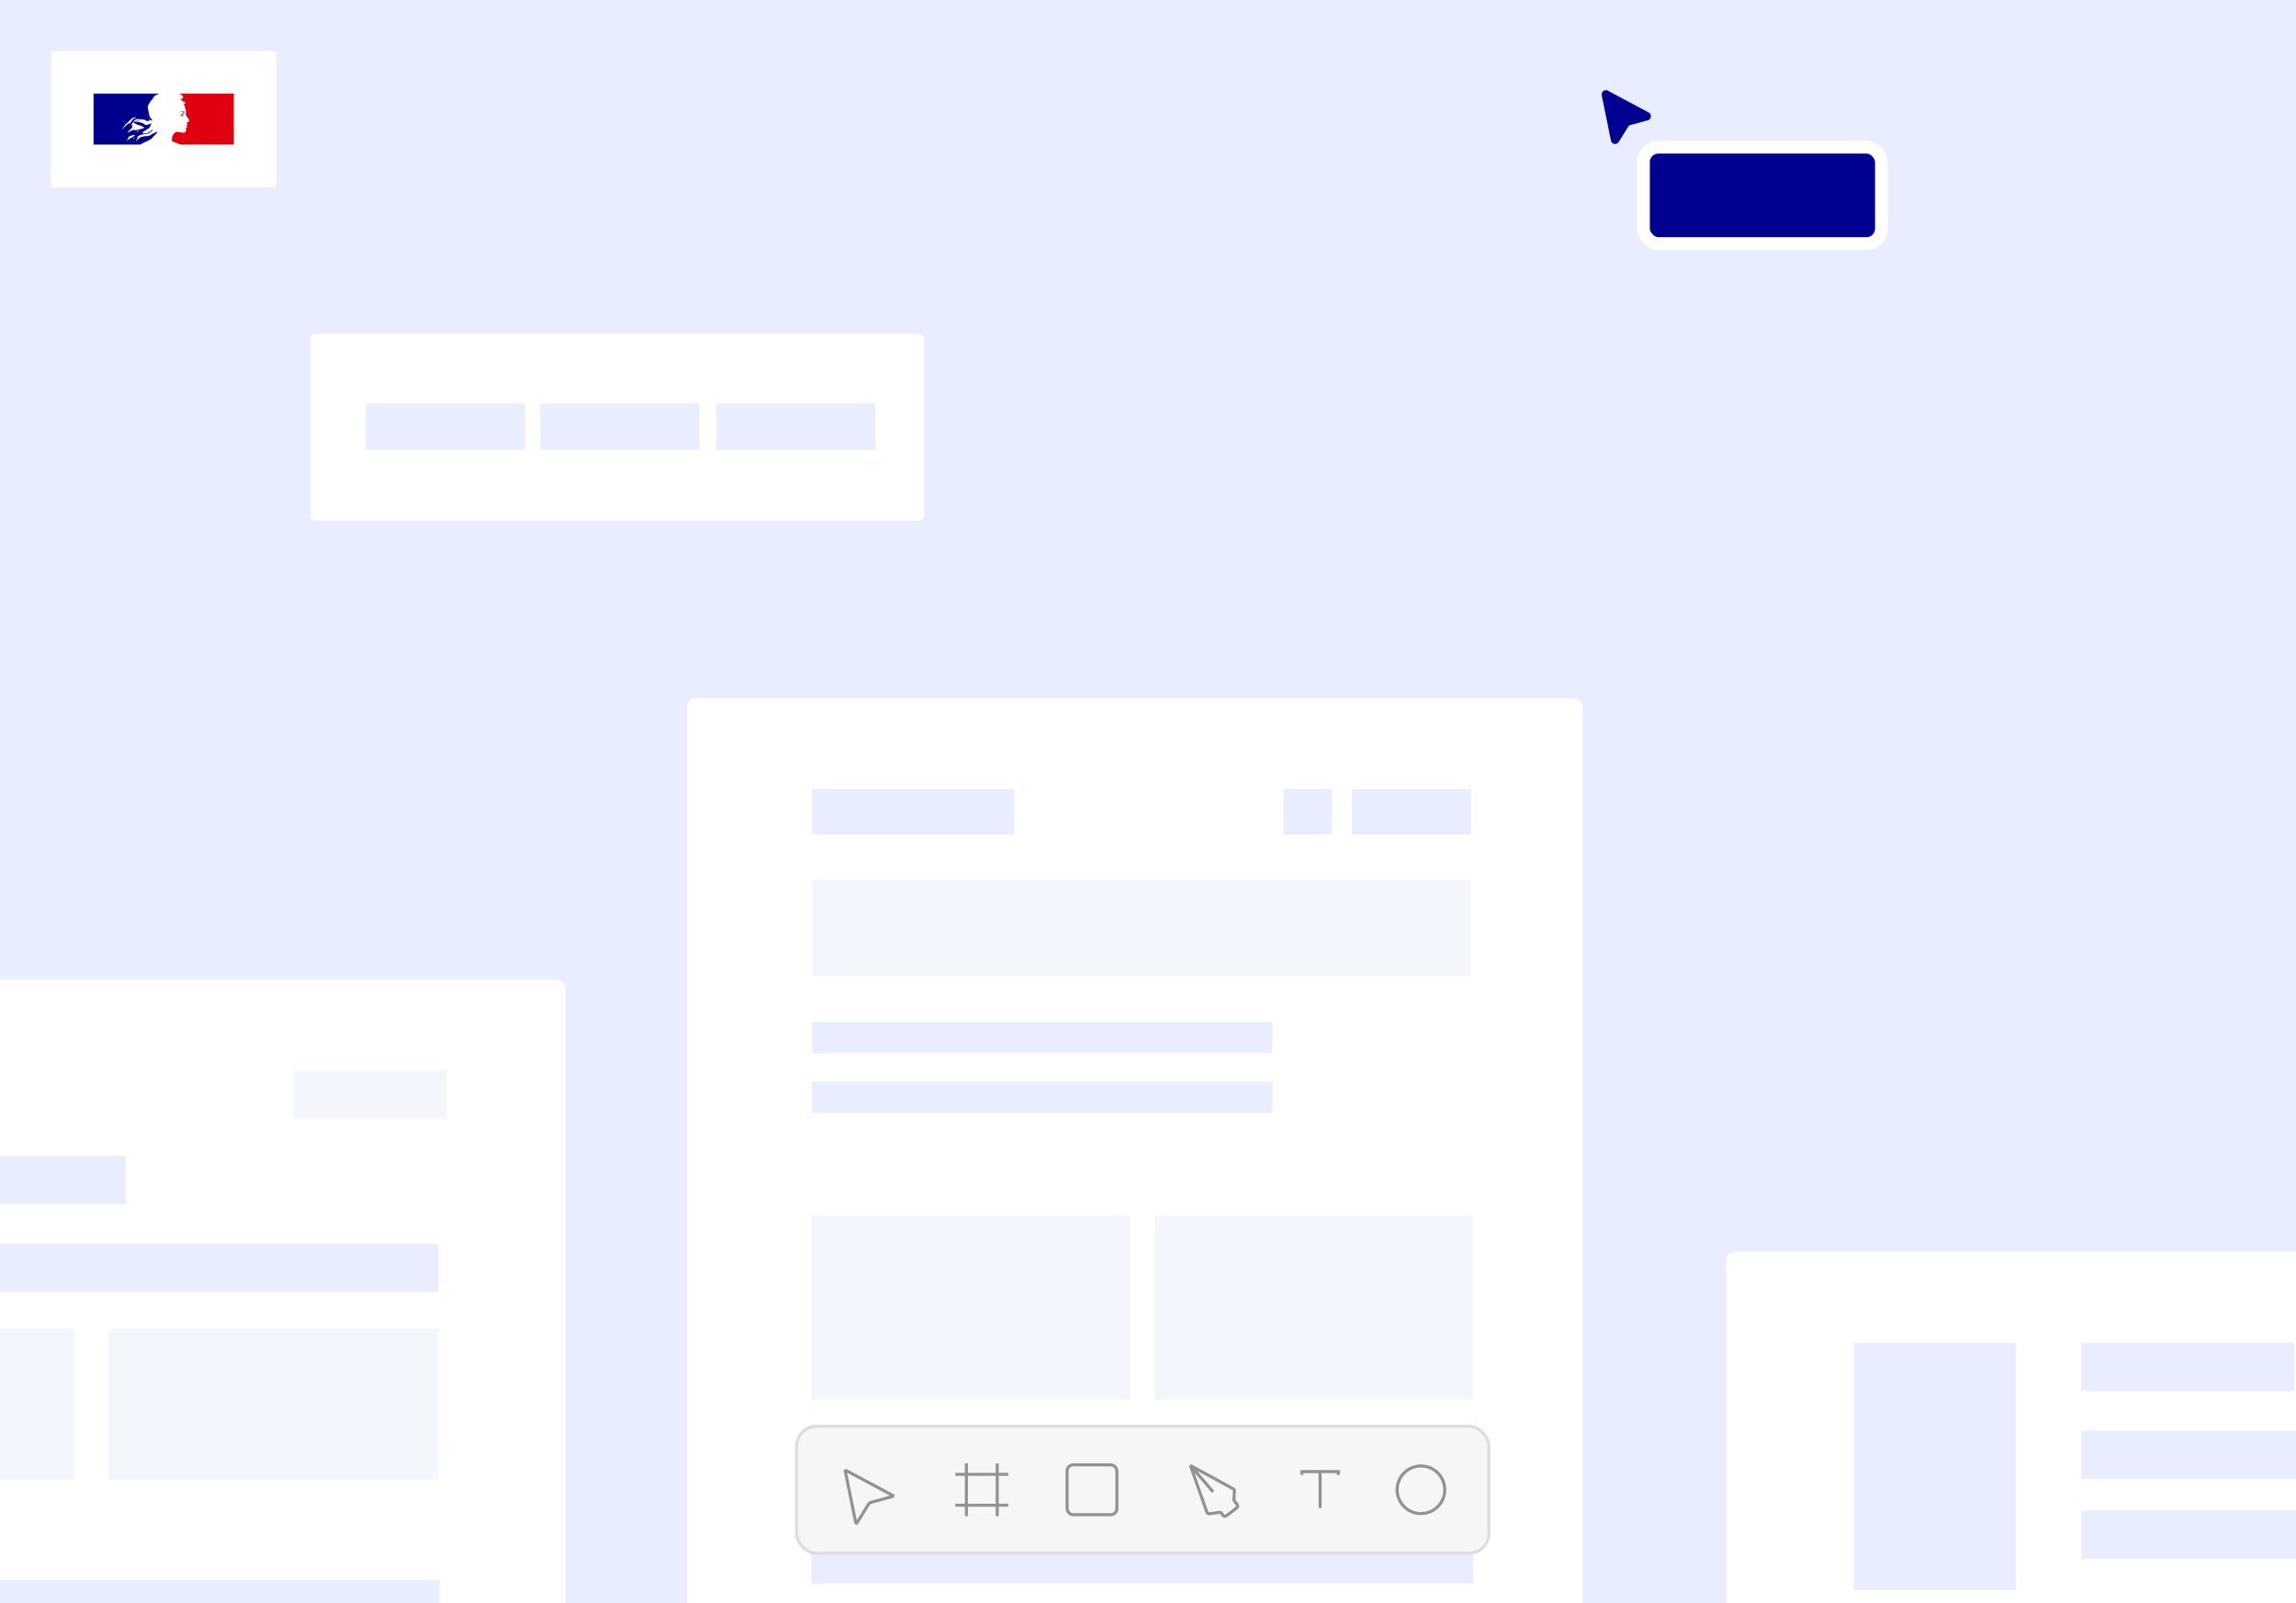 <svg width="540" height="377" viewBox="0 0 540 377" fill="none" xmlns="http://www.w3.org/2000/svg">
  <g clip-path="url(#a)">
    <path fill="#E8EDFF" d="M0 0h540v377H0z"/>
    <g filter="url(#b)">
      <rect x="-90" y="228" width="223" height="249" rx="2.004" fill="#fff"/>
      <path fill="#E8EDFF" d="M-59.94 269.418h89.513v11.356H-59.94z"/>
      <path fill="#F4F6FE" d="M68.986 249.377h36.072v11.356H68.986z"/>
      <path fill="#E8EDFF" d="M-59.94 290.123h162.994v11.356H-59.94zm.356 79.088H103.41v11.356H-59.584z"/>
      <path fill="#F4F6FE" d="M-59.94 310.164h77.489v35.404H-59.94zm85.506 0h77.489v35.404H25.566z"/>
    </g>
    <g filter="url(#c)">
      <rect x="161.625" y="161.816" width="210.575" height="311.184" rx="2.004" fill="#fff"/>
      <path fill="#E8EDFF" d="M191.018 183.191h47.429v10.688h-47.429zm0 54.778h108.217v7.348H191.018zm0 14.027h108.217v7.348H191.018z"/>
      <path fill="#F4F6FE" d="M191.018 204.568h154.978v22.712H191.018zm-.147 78.914h74.871v43.285h-74.871zm80.721 0h74.871v43.285h-74.871z"/>
      <path fill="#E8EDFF" d="M317.938 183.191h28.056v10.688h-28.056zm-16.032 0h11.356v10.688h-11.356zm30.519 152.936h14.028v13.36h-14.028zm-141.554 24.566h155.592v9.359H190.871z"/>
    </g>
    <g filter="url(#d)">
      <rect x="73" y="76.191" width="144.325" height="43.87" rx="1.089" fill="#fff"/>
      <path fill="#E8EDFF" d="M86.069 92.529h37.394v10.891H86.069zm41.026 0h37.394v10.891h-37.394zm41.385 0h37.394v10.891H168.48z"/>
    </g>
    <g filter="url(#e)">
      <rect x="406" y="292" width="211" height="189" rx="2.004" fill="#fff"/>
      <path fill="#E8EDFF" d="M436.06 313.375h38.077v58.117H436.06zm53.441 0h50.101v11.356h-50.101zm0 20.707h96.861v11.356h-96.861zm0 18.75h96.861v11.356h-96.861z"/>
    </g>
    <g filter="url(#f)">
      <rect x="187" y="333" width="163.52" height="30.599" rx="5.07" fill="#F6F6F6"/>
      <rect x="187.359" y="333.359" width="162.803" height="29.881" rx="4.711" stroke="#DDD" stroke-width=".717"/>
      <g stroke="#929292">
        <path d="M198.813 343.968a.16.16 0 0 1 .186-.189l.046.016 10.853 5.802a.16.16 0 0 1 .014.273l-.047.021-5.039 1.369a.876.876 0 0 0-.469.315l-.047.069-2.754 4.436a.16.16 0 0 1-.275-.004l-.017-.047-2.451-12.061Z" stroke-width=".717"/>
        <path d="M227.284 342.08v12.438m7.255-12.438v12.438m2.592-9.846h-12.438m12.438 7.256h-12.438" stroke-width=".715"/>
        <rect x="250.964" y="342.439" width="11.721" height="11.721" rx="1.435" stroke-width=".717"/>
        <path d="m279.973 342.59 3.89 10.994a.519.519 0 0 0 .553.341l2.406-.304a.518.518 0 0 1 .496.226l.304.456a.519.519 0 0 0 .733.135l1.378-.985 1.163-.946a.519.519 0 0 0 .083-.719l-.651-.841a.52.52 0 0 1-.107-.342l.1-2.047a.517.517 0 0 0-.27-.48l-10.078-5.488Zm0 0 5.355 6.199" stroke-width=".715" stroke-linejoin="bevel"/>
        <path d="M310.485 344.023h-4.276v.778m4.276-.778h4.275v.778m-4.275-.778v8.552" stroke-width=".715"/>
        <circle cx="334.194" cy="348.3" r="5.601" stroke-width=".717"/>
      </g>
    </g>
    <g id="cursor-1" fill="#000091">
      <path d="M376.717 22.412a1 1 0 0 1 1.451-1.081l9.578 5.12c.799.426.665 1.609-.209 1.846l-4.035 1.096a.998.998 0 0 0-.587.438l-2.205 3.552c-.478.769-1.65.559-1.83-.328l-2.163-10.643Z"/>
      <rect x="386.53" y="34.615" width="55.969" height="22.659" rx="3.5" stroke="#fff" stroke-width="3"/>
    </g>
    <g id="cursor-2" transform="translate(-87 -20)" fill="#6A6AF4">
      <path d="M85.283 152.025a1 1 0 0 0-1.451-1.081l-9.578 5.119c-.799.427-.665 1.61.209 1.847l4.035 1.096c.244.067.454.223.587.438l2.205 3.552c.478.769 1.65.559 1.83-.328l2.163-10.643Z"/>
      <rect x="1.5" y="-1.5" width="55.969" height="22.659" rx="3.5" transform="matrix(-1 0 0 1 76.97 165.729)" stroke="#fff" stroke-width="3"/>
    </g>
    <g id="cursor-3" transform="translate(50 106)" fill="#6A6AF4">
      <path d="M390.717 318.025c-.168-.829.705-1.48 1.451-1.081l9.578 5.119c.799.427.665 1.61-.209 1.847l-4.035 1.096a1.001 1.001 0 0 0-.587.438l-2.205 3.552c-.478.769-1.65.559-1.83-.328l-2.163-10.643Z"/>
      <rect x="400.53" y="330.229" width="55.969" height="22.659" rx="3.5" stroke="#fff" stroke-width="3"/>
    </g>
    <path fill="#fff" d="M12 12h53v32H12z"/>
    <path fill="#fff" d="M22 22h33v12H22z"/>
    <g fill="#00008F">
      <path d="M32.656 32.55c.004 0 .008-.006.008-.006a.486.486 0 0 0 .092-.088c-.004 0-.008 0-.012-.006-.028.03-.06.064-.088.1Zm4.414-1.487-.07.06c.04-.01.07-.02.07-.06Z"/>
      <path fill-rule="evenodd" clip-rule="evenodd" d="M35.643 32.582c.127-.129.255-.265.383-.406h-.004c.24-.272.473-.533.752-.77.085-.079.166-.145.244-.2.011-.011.017-.028.023-.045.006-.017.011-.034.023-.044-.055.02-.099.054-.143.088a.582.582 0 0 1-.151.091c-.023 0-.047-.023-.023-.047.08-.058.162-.12.24-.183h-.016c-.023 0-.023-.023-.023-.047-.288-.045-.51.152-.708.328l-.013.011c-.03.016-.06 0-.082-.012a.08.08 0 0 0-.03-.011c-.175.059-.327.167-.479.276-.14.1-.281.202-.443.265v-.046a1.757 1.757 0 0 0-.163.068 1.18 1.18 0 0 1-.244.091c-.151.036-.292.031-.428.027a3.98 3.98 0 0 0-.133-.003 6.535 6.535 0 0 0-.738.13l-.08.018-.011.004a1.69 1.69 0 0 0-.43.175l-.016.008-.015.02a.524.524 0 0 1-.17.156 1.257 1.257 0 0 0-.264.198c-.036.032-.072.064-.108.093-.008.008-.023.012-.035.012a14.9 14.9 0 0 1-.364.347c-.008.008-.043.012-.07.008 0 0 .004 0 .004-.004l.011-.023.059-.094.033-.053c.01-.017.02-.035.032-.052.031-.047.063-.094.097-.137.008-.011.008-.023 0-.03a.044.044 0 0 0-.03-.013c.112-.109.243-.202.379-.284v-.004c-.016.004-.039-.008-.027-.023.011-.014.02-.03.03-.046l.008-.016.004-.01.004-.01a.04.04 0 0 0-.008-.01c-.002-.003-.005-.005-.007-.01l-.024.016a.403.403 0 0 0-.13.114c-.036.045-.073.093-.129.093-.004 0-.023 0-.035-.004-.011 0-.02-.004-.023-.008v-.003l.004-.001s.004-.004.004-.008c0 0 0-.004.004-.004a.102.102 0 0 1 .005-.01.083.083 0 0 0 .006-.01.08.08 0 0 1 .006-.009.1.1 0 0 0 .01-.017.021.021 0 0 1 .004-.008l.004-.008.011-.023.006-.01a.071.071 0 0 0 .006-.01.215.215 0 0 0 .015-.025.153.153 0 0 1 .016-.025.063.063 0 0 1 .015-.024l.012-.021a.413.413 0 0 0 .011-.022c.012-.02 0-.035-.015-.039a.522.522 0 0 1 .155-.136h-.008c.053-.027.108-.058.163-.09l.097-.054a.151.151 0 0 1 .038-.031 1.391 1.391 0 0 0-.356.179s-.031.011-.039.02c0 0-.023.007-.054-.02-.004-.004-.004-.008-.004-.016a.186.186 0 0 1 .071-.064.37.37 0 0 0 .065-.049c.023 0 .042 0 .042.024.446-.35.996-.431 1.548-.512.34-.05.68-.1.997-.213l.1-.068a3.55 3.55 0 0 0 .102-.068.71.71 0 0 0 .16-.107c.053-.042.11-.086.177-.12.178-.136.313-.292.383-.521 0-.024-.023-.047-.023-.047a3.562 3.562 0 0 1-.992.748c-.343.181-.711.208-1.076.235-.137.01-.273.02-.407.038.023-.047.07-.047.112-.047 0-.055.027-.08.06-.11l.03-.027h.065c.012 0 .017-.011.023-.023.006-.012.012-.023.023-.023.047 0 .113-.024.09-.024-.036-.045-.088-.027-.145-.007-.054.019-.114.04-.17.007.021-.022.027-.05.033-.074.006-.026.012-.05.034-.062h.089c0-.047.046-.09.046-.09.202-.121.397-.227.589-.331.128-.07.254-.138.38-.21-.026 0-.048.01-.07.02-.035.017-.068.032-.109.003.024 0 .024-.016.024-.033 0-.016 0-.033.023-.033a2.3 2.3 0 0 0 .407-.166c.093-.045.188-.091.29-.13a.306.306 0 0 0-.086.016c-.053.015-.103.03-.162-.016a.232.232 0 0 0 .04-.027c.025-.02.05-.04.096-.04v-.066c0-.023.023-.023.046-.023-.023 0-.046-.023-.046-.023.012-.025.036-.03.063-.036a.14.14 0 0 0 .072-.03c-.023 0-.065 0-.065-.024.065-.09.178-.113.29-.136-.012-.024-.034-.024-.053-.024-.02 0-.036 0-.036-.023s.023-.023.046-.023h-.046c-.036-.019-.03-.052-.026-.074l.003-.016c.09-.107.12-.234.15-.36.015-.061.03-.123.051-.182-.023 0-.046 0-.046-.023-.218.242-.563.333-.891.42l-.031.009h-.113a.444.444 0 0 1-.383-.024.643.643 0 0 1-.133-.1 1.12 1.12 0 0 0-.092-.079 2.773 2.773 0 0 0-.561-.273 5.04 5.04 0 0 0-1.732-.25c.163-.089.337-.125.513-.16a3.44 3.44 0 0 0 .445-.117c.32-.098.633-.194.975-.174a.377.377 0 0 0-.155-.005.606.606 0 0 1-.07.005c-.259-.02-.52.038-.793.098l-.175.038a3.23 3.23 0 0 0-.31.087c-.112.035-.225.07-.345.093a.512.512 0 0 0-.134.078c-.065.047-.128.093-.226.081v-.07c.225-.273.496-.541.856-.565.348-.056.677-.016 1.02.026l.173.021c.281.023.544.085.827.153l.03.007c.061 0 .096.054.13.107.027.043.054.085.094.095.055.02.11.023.165.026.08.006.161.01.242.064a.271.271 0 0 0-.006-.046c-.005-.03-.01-.06.006-.09.05-.05.107-.037.163-.024.044.01.088.02.127 0 .123-.076.008-.193-.107-.31-.056-.057-.112-.113-.14-.165 0-.023.023-.047.023-.047.05.046.098.093.145.14.117.117.232.231.393.312.112.047.383.113.337-.023-.08-.177-.216-.33-.353-.485-.056-.063-.113-.127-.166-.193v-.09c-.035 0-.044-.013-.055-.03a.138.138 0 0 0-.011-.017v-.09c-.057-.029-.07-.076-.082-.124-.008-.027-.015-.054-.03-.078-.04-.063-.042-.14-.045-.22a.656.656 0 0 0-.025-.189 2.314 2.314 0 0 1-.09-.386 9.913 9.913 0 0 0-.08-.403c-.047-.23-.093-.452-.12-.684-.036-.33.13-.61.301-.895.05-.085.102-.17.148-.258.159-.273.337-.541.631-.724.064-.267.24-.488.413-.709l.013-.016c.172-.214.459-.345.67-.441l.024-.011c.313-.14.596-.23.6-.23H22v11.996h11.04c.295-.214.588-.35.938-.51a17.12 17.12 0 0 0 .658-.315c.315-.155.817-.402 1.007-.59Zm-3.503-1.619c-.044.005-.09.01-.073-.026.016-.079.097-.102.176-.125.033-.01.067-.02.095-.034l.012-.007.01-.005c.044-.023.097-.051.136-.035.027.038.06.048.092.057.024.008.047.014.067.033-.084.084-.181.092-.28.1a.595.595 0 0 0-.196.04c-.011 0-.025 0-.04.002Zm-3.427-.548c0 .024.023.047.023.047.542-.611 1.034-1.134 1.731-1.566.019-.008.012.002.003.015-.014.02-.033.046.02.032.231-.053.335-.25.436-.443.026-.05.052-.1.08-.146.105-.172.256-.282.407-.393.11-.08.22-.16.313-.265 0 .023 0 .047-.023.07.023.024.047.024.07.024a.353.353 0 0 1 .128-.056c.055-.016.106-.03.143-.08-.178-.071-.407-.094-.585-.024-.473.226-.875.588-1.259.997-.232.246-.473.475-.767.635a6.924 6.924 0 0 1-.72 1.153Zm1.89-1.449c-.011.025-.024.037-.035.05a.154.154 0 0 0-.03.04.181.181 0 0 1-.09.089c-.022 0-.046 0-.046-.023.024-.09.09-.179.178-.202.024.004.024.027.024.046Zm.991 3.46a.289.289 0 0 0 .054-.066c.02-.047-.1-.035-.12-.023a.258.258 0 0 0-.042.045l-.004.005a.635.635 0 0 1-.054.054l-.039.036a2.78 2.78 0 0 1-.166.16c-.039.035.085.05.112.027a.778.778 0 0 0 .085-.078c.01 0 .02-.002.028-.003h.007c.064-.022.112-.067.158-.11l.012-.012c.016-.015-.004-.03-.03-.035Zm-.35-.253h-.001v.004a5.225 5.225 0 0 0-.071.05c-.06.042-.12.085-.185.121a2.949 2.949 0 0 1-.188.095 5.825 5.825 0 0 0-.11.053s0-.004-.004-.004c-.008-.011-.023-.015-.039-.007a.999.999 0 0 0-.225.175.116.116 0 0 0-.03.031l-.035.035v.004c-.016.016-.032.031-.05.055a.104.104 0 0 0-.01.012c-.006.007-.012.014-.022.019-.015.008-.054.008-.05-.016v-.004a.18.18 0 0 1-.039.02.152.152 0 0 1-.017.01.146.146 0 0 0-.018.01c-.004-.005-.011-.005-.015-.005s-.012 0-.016.004l-.027.023a1.51 1.51 0 0 0-.186.188s0 .004-.004.004c0 .002 0 .003-.002.003l-.002.004-.007.008-.003.004c-.002.002-.003.004-.005.004l-.004.004a.1.1 0 0 1-.015.023.03.03 0 0 1-.02.008c-.004-.004-.008-.008-.008-.012l-.003-.005-.004-.006-.01-.018a.17.17 0 0 0-.01-.017v-.004c0-.002 0-.004-.002-.006a.013.013 0 0 1-.002-.006l.07-.082.004-.004a.188.188 0 0 0 .012-.013l.011-.014a.445.445 0 0 0 .05-.066 1.54 1.54 0 0 0 .07-.098v-.004c.004-.003.008-.007.008-.015a.315.315 0 0 0 .031-.047l.023-.047v-.003l.004-.004.002-.004.002-.004.012-.027a.678.678 0 0 0 .011-.028v-.004l.004-.015.004-.012.004-.012v-.003a.123.123 0 0 0 .004-.018c0-.006.002-.012.004-.018 0-.003 0-.011-.004-.015a.65.65 0 0 1 .089-.121l-.006.002a.024.024 0 0 1-.003.002h-.003a.296.296 0 0 0-.047.04c-.012.012-.024.024-.038.034-.023.02-.07-.012-.039-.035a.458.458 0 0 0 .05-.047s0-.004.005-.004l.045-.045a.498.498 0 0 1 .07-.068 1.086 1.086 0 0 0 .082-.062.668.668 0 0 1 .05-.059s.004 0 .004-.003c.133-.13.32-.175.511-.221.12-.03.242-.06.353-.11.063-.027.133-.016.202-.006a.446.446 0 0 0 .158.005c.066 0 .136 0 .202.047-.153.082-.3.175-.444.267l-.126.08h-.002Zm.484-1.588c-.018.002-.03.003-.02.014.066.066.202.043.295-.008.066-.047.135-.047.224-.047.024 0 .024-.043.024-.066.065.023.112.023.178.023.538-.113 1.057-.226 1.553-.475-.502-.388-1.12-.56-1.726-.73l-.3-.084c.022 0 .044.007.066.014.044.015.089.03.136-.014a.374.374 0 0 0-.198-.068.421.421 0 0 1-.163-.045c.006 0 .012 0 .019.002.023.005.053.01.07-.026-.117-.059-.235-.079-.354-.1a2.24 2.24 0 0 1-.184-.036.222.222 0 0 0 .182-.226c0-.023-.046-.023-.07-.023-.267.136-.449.385-.561.677.1.06.21.053.317.046.06-.003.12-.007.178.001-.05.048-.124.062-.194.074l-.077.016c-.07.015-.135.066-.112.113a.08.08 0 0 0 .05.031.323.323 0 0 0-.14.082c.065.05.13.04.195.03.026-.003.052-.007.077-.007 0 .029.019.038.038.048.01.005.02.01.028.018a.405.405 0 0 0-.225.203.416.416 0 0 1-.13.155c-.034.03-.068.058-.094.094v.07a4.256 4.256 0 0 1-.228.184c-.156.12-.307.237-.427.405.023 0 .023.023.023.047a.312.312 0 0 1-.08.075c-.034.025-.066.049-.079.084 0 .024 0 .047.024.047.142-.047.265-.126.385-.204.11-.07.217-.139.335-.182.096-.023.18-.067.262-.11.07-.035.138-.07.21-.092.057-.012.119-.028.18-.045.063-.017.125-.033.18-.045 0 .024 0 .047.024.047h.178c-.01.026-.045.03-.069.033Z"/>
    </g>
    <path d="M55 22H42.096s.024.004.121.055c.105.054.242.128.324.171.168.086.328.195.433.363.047.066.113.203.07.293-.047.113-.07.296-.183.34-.137.07-.316.07-.476.046-.09 0-.18-.024-.273-.047.34.137.66.297.885.613.024.046.114.066.203.066.024 0 .024.047.024.066-.047.047-.09.07-.067.137h.067c.113-.047.09-.273.25-.203.112.066.16.226.089.34-.09.089-.18.16-.273.226a.191.191 0 0 0 0 .16c.066.09.09.179.113.273.07.16.09.339.16.499.09.34.18.679.16 1.022 0 .18-.09.34-.023.523.046.18.16.316.25.476.089.136.178.226.249.363.136.226.386.452.273.725-.066.16-.316.137-.476.226-.137.114-.024.297.047.41.113.203-.137.34-.297.41.047.07.137.046.16.09.024.113.137.179.066.296-.09.136-.362.203-.226.41.09.16.032.335-.023.499-.066.203-.25.292-.41.34a.894.894 0 0 1-.429.023c-.047-.024-.09-.047-.136-.047-.386-.047-.773-.156-1.155-.156-.113.023-.226.043-.316.09a1.832 1.832 0 0 0-.273.241l-.004.004c-.015.02-.035.035-.05.055-.008.012-.02.023-.028.035-.008.008-.011.016-.02.023a2.395 2.395 0 0 0-.19.277c-.004.012-.012.02-.02.032a2.238 2.238 0 0 0-.172.417c-.156.519-.085.964.024 1.073.031.031.749.253 1.248.476.234.105.398.183.534.269h12.67V22H55Z" fill="#E0000F"/>
    <path d="M42.864 26.375c.09.023.225.023.225.07-.046.18-.315.226-.451.41h-.07c-.066.046-.047.16-.113.16-.066-.024-.136 0-.202.023.09.09.202.16.338.136.024 0 .066.047.066.09 0 0 .024 0 .047-.024.023 0 .047 0 .047.024v.09c-.066.089-.183.046-.273.065a.984.984 0 0 0 .522 0c.136-.046 0-.272.09-.385-.047 0 0-.07-.047-.07.046-.047.09-.113.136-.137.046 0 .113-.023.136-.07 0-.047-.09-.066-.07-.113.136-.09.249-.226.202-.362-.023-.07-.202-.07-.315-.113-.113-.043-.249 0-.385.023-.113 0-.226.07-.339.09a1.55 1.55 0 0 0-.428.226c.16-.067.316-.09.498-.137.137.004.25-.027.386.004Z" fill="gray"/>
  </g>
  <defs>
    <filter id="b" x="-97.019" y="223.321" width="237.038" height="263.038" filterUnits="userSpaceOnUse" color-interpolation-filters="sRGB">
      <feFlood flood-opacity="0" result="BackgroundImageFix"/>
      <feColorMatrix in="SourceAlpha" values="0 0 0 0 0 0 0 0 0 0 0 0 0 0 0 0 0 0 127 0" result="hardAlpha"/>
      <feOffset dy="2.34"/>
      <feGaussianBlur stdDeviation="3.51"/>
      <feColorMatrix values="0 0 0 0 0 0 0 0 0 0 0 0 0 0 0.071 0 0 0 0.16 0"/>
      <feBlend in2="BackgroundImageFix" result="effect1_dropShadow_0_1"/>
      <feBlend in="SourceGraphic" in2="effect1_dropShadow_0_1" result="shape"/>
    </filter>
    <filter id="c" x="154.606" y="157.137" width="224.614" height="325.222" filterUnits="userSpaceOnUse" color-interpolation-filters="sRGB">
      <feFlood flood-opacity="0" result="BackgroundImageFix"/>
      <feColorMatrix in="SourceAlpha" values="0 0 0 0 0 0 0 0 0 0 0 0 0 0 0 0 0 0 127 0" result="hardAlpha"/>
      <feOffset dy="2.34"/>
      <feGaussianBlur stdDeviation="3.51"/>
      <feColorMatrix values="0 0 0 0 0 0 0 0 0 0 0 0 0 0 0.071 0 0 0 0.16 0"/>
      <feBlend in2="BackgroundImageFix" result="effect1_dropShadow_0_1"/>
      <feBlend in="SourceGraphic" in2="effect1_dropShadow_0_1" result="shape"/>
    </filter>
    <filter id="d" x="65.981" y="71.512" width="158.364" height="57.907" filterUnits="userSpaceOnUse" color-interpolation-filters="sRGB">
      <feFlood flood-opacity="0" result="BackgroundImageFix"/>
      <feColorMatrix in="SourceAlpha" values="0 0 0 0 0 0 0 0 0 0 0 0 0 0 0 0 0 0 127 0" result="hardAlpha"/>
      <feOffset dy="2.34"/>
      <feGaussianBlur stdDeviation="3.51"/>
      <feColorMatrix values="0 0 0 0 0 0 0 0 0 0 0 0 0 0 0.071 0 0 0 0.16 0"/>
      <feBlend in2="BackgroundImageFix" result="effect1_dropShadow_0_1"/>
      <feBlend in="SourceGraphic" in2="effect1_dropShadow_0_1" result="shape"/>
    </filter>
    <filter id="e" x="398.981" y="287.321" width="225.038" height="203.038" filterUnits="userSpaceOnUse" color-interpolation-filters="sRGB">
      <feFlood flood-opacity="0" result="BackgroundImageFix"/>
      <feColorMatrix in="SourceAlpha" values="0 0 0 0 0 0 0 0 0 0 0 0 0 0 0 0 0 0 127 0" result="hardAlpha"/>
      <feOffset dy="2.34"/>
      <feGaussianBlur stdDeviation="3.51"/>
      <feColorMatrix values="0 0 0 0 0 0 0 0 0 0 0 0 0 0 0.071 0 0 0 0.16 0"/>
      <feBlend in2="BackgroundImageFix" result="effect1_dropShadow_0_1"/>
      <feBlend in="SourceGraphic" in2="effect1_dropShadow_0_1" result="shape"/>
    </filter>
    <filter id="f" x="181" y="329" width="175.52" height="42.6" filterUnits="userSpaceOnUse" color-interpolation-filters="sRGB">
      <feFlood flood-opacity="0" result="BackgroundImageFix"/>
      <feColorMatrix in="SourceAlpha" values="0 0 0 0 0 0 0 0 0 0 0 0 0 0 0 0 0 0 127 0" result="hardAlpha"/>
      <feOffset dy="2"/>
      <feGaussianBlur stdDeviation="3"/>
      <feColorMatrix values="0 0 0 0 0 0 0 0 0 0 0 0 0 0 0.071 0 0 0 0.16 0"/>
      <feBlend in2="BackgroundImageFix" result="effect1_dropShadow_0_1"/>
      <feBlend in="SourceGraphic" in2="effect1_dropShadow_0_1" result="shape"/>
    </filter>
    <clipPath id="a">
      <path fill="#fff" d="M0 0h540v377H0z"/>
    </clipPath>
  </defs>
</svg>
